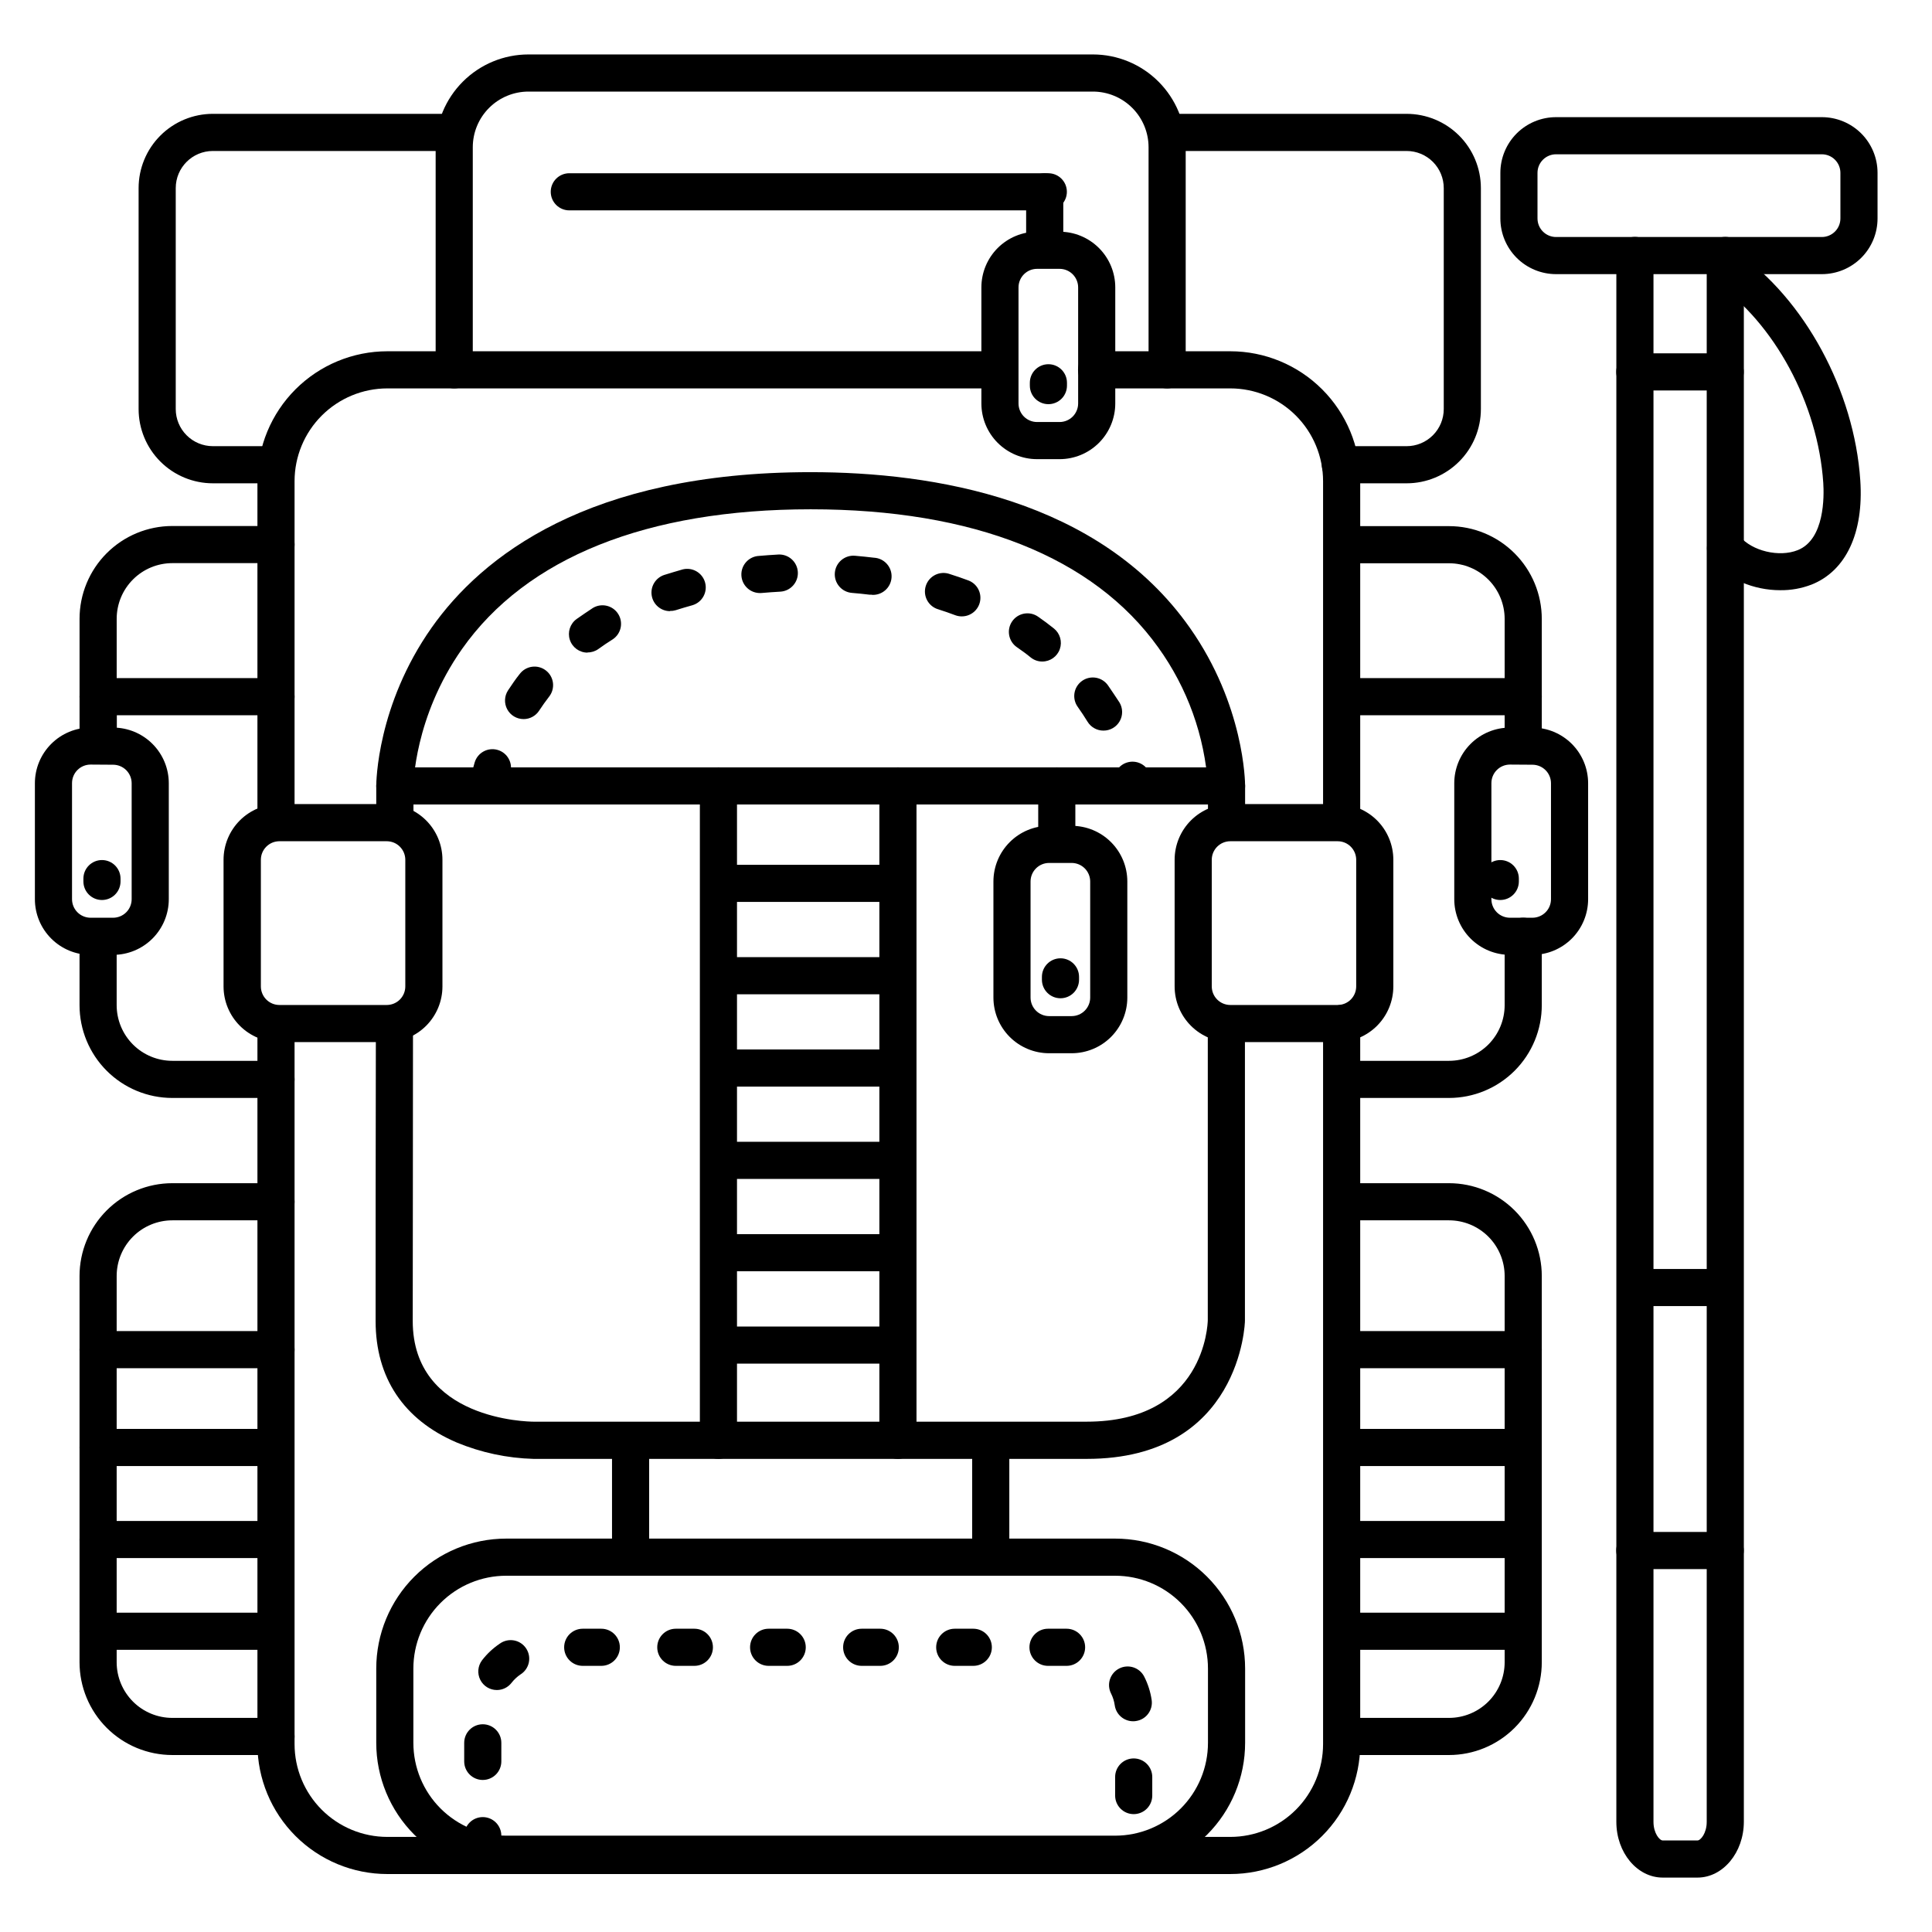 <?xml version="1.0" encoding="UTF-8"?>
<!-- Uploaded to: ICON Repo, www.svgrepo.com, Generator: ICON Repo Mixer Tools -->
<svg fill="#000000" width="800px" height="800px" version="1.1" viewBox="144 144 512 512" xmlns="http://www.w3.org/2000/svg">
 <g>
  <path d="m246.49 420.17h-28.484c-3.914 0-7.668-1.555-10.438-4.324-2.769-2.769-4.324-6.523-4.324-10.438v-33.555c0-3.914 1.555-7.668 4.324-10.438 2.769-2.766 6.523-4.32 10.438-4.32h28.484c3.918 0 7.672 1.555 10.438 4.32 2.769 2.769 4.324 6.523 4.324 10.438v33.555c0 3.914-1.555 7.668-4.324 10.438-2.766 2.769-6.519 4.324-10.438 4.324zm-28.438-53.234c-2.715 0-4.918 2.203-4.918 4.918v33.555c0 1.305 0.52 2.559 1.441 3.481s2.172 1.441 3.477 1.441h28.438c1.309 0 2.559-0.52 3.481-1.441s1.441-2.176 1.441-3.481v-33.555c0-1.305-0.52-2.555-1.441-3.477-0.922-0.926-2.172-1.441-3.481-1.441z"/>
  <path d="m498.49 420.17h-28.438c-3.914 0-7.672-1.555-10.438-4.324-2.769-2.769-4.324-6.523-4.324-10.438v-33.555c0-3.914 1.555-7.668 4.324-10.438 2.766-2.766 6.523-4.32 10.438-4.32h28.438c3.914 0 7.668 1.555 10.438 4.32 2.766 2.769 4.32 6.523 4.32 10.438v33.555c0 3.914-1.555 7.668-4.32 10.438-2.769 2.769-6.523 4.324-10.438 4.324zm-28.438-53.234c-2.719 0-4.922 2.203-4.922 4.918v33.555c0 1.305 0.52 2.559 1.441 3.481 0.922 0.922 2.176 1.441 3.481 1.441h28.438c1.305 0 2.555-0.52 3.477-1.441 0.926-0.922 1.441-2.176 1.441-3.481v-33.555c0-1.305-0.516-2.555-1.441-3.477-0.922-0.926-2.172-1.441-3.477-1.441z"/>
  <path d="m217.14 609.1h-27.465c-6.523 0-12.781-2.59-17.395-7.203s-7.203-10.871-7.203-17.395v-102.34c0-6.527 2.59-12.781 7.203-17.395s10.871-7.207 17.395-7.207h27.465c2.719 0 4.922 2.203 4.922 4.922 0 2.715-2.203 4.918-4.922 4.918h-27.465c-3.914 0-7.668 1.555-10.434 4.324-2.769 2.766-4.324 6.523-4.324 10.438v102.34c0 3.914 1.555 7.668 4.324 10.438 2.766 2.766 6.519 4.32 10.434 4.32h27.465c2.719 0 4.922 2.203 4.922 4.922 0 2.715-2.203 4.918-4.922 4.918z"/>
  <path d="m527.99 609.1h-27.453c-2.719 0-4.922-2.203-4.922-4.918 0-2.719 2.203-4.922 4.922-4.922h27.453c3.914 0 7.668-1.555 10.438-4.32 2.766-2.769 4.32-6.523 4.32-10.438v-102.34c0-3.914-1.555-7.672-4.32-10.438-2.769-2.769-6.523-4.324-10.438-4.324h-27.453c-2.719 0-4.922-2.203-4.922-4.918 0-2.719 2.203-4.922 4.922-4.922h27.453c6.523 0 12.781 2.594 17.395 7.207 4.613 4.613 7.203 10.867 7.203 17.395v102.34c0 6.523-2.59 12.781-7.203 17.395-4.613 4.613-10.871 7.203-17.395 7.203z"/>
  <path d="m217.14 434.97h-27.465c-6.523 0-12.781-2.59-17.395-7.203s-7.203-10.871-7.203-17.395v-17.633c0-2.719 2.203-4.922 4.918-4.922 2.719 0 4.922 2.203 4.922 4.922v17.633c0 3.914 1.555 7.668 4.324 10.438 2.766 2.766 6.519 4.32 10.434 4.32h27.465c2.719 0 4.922 2.203 4.922 4.922 0 2.715-2.203 4.918-4.922 4.918z"/>
  <path d="m170 345.88c-2.715 0-4.918-2.203-4.918-4.922v-32.965 0.004c0-6.527 2.59-12.785 7.203-17.398 4.613-4.613 10.871-7.203 17.395-7.203h27.465c2.719 0 4.922 2.203 4.922 4.918 0 2.719-2.203 4.922-4.922 4.922h-27.465c-3.914 0-7.668 1.555-10.434 4.324-2.769 2.766-4.324 6.519-4.324 10.438v32.961c0 2.719-2.203 4.922-4.922 4.922z"/>
  <path d="m547.67 345.69c-2.719 0-4.922-2.203-4.922-4.922v-32.734c0-3.918-1.555-7.672-4.32-10.438-2.769-2.769-6.523-4.324-10.438-4.324h-27.453c-2.719 0-4.922-2.203-4.922-4.918 0-2.719 2.203-4.922 4.922-4.922h27.453c6.523 0 12.781 2.59 17.395 7.207 4.613 4.613 7.203 10.867 7.203 17.395v32.738-0.004c0 1.309-0.516 2.559-1.438 3.481-0.926 0.922-2.176 1.441-3.481 1.441z"/>
  <path d="m527.99 434.97h-27.453c-2.719 0-4.922-2.203-4.922-4.918 0-2.719 2.203-4.922 4.922-4.922h27.453c3.914 0 7.668-1.555 10.438-4.32 2.766-2.769 4.32-6.523 4.32-10.438v-18.246c0-2.715 2.203-4.918 4.922-4.918s4.918 2.203 4.918 4.918v18.207c0.012 6.531-2.574 12.797-7.188 17.418-4.617 4.621-10.879 7.219-17.41 7.219z"/>
  <path d="m470.03 640.64h-223.37c-9.133 0-17.895-3.625-24.352-10.086-6.457-6.457-10.086-15.219-10.086-24.352v-190.46c0-2.719 2.203-4.918 4.918-4.918 2.719 0 4.922 2.199 4.922 4.918v190.46c0 6.523 2.59 12.781 7.203 17.395 4.613 4.613 10.871 7.203 17.395 7.203h223.37c6.523 0 12.781-2.59 17.395-7.203 4.613-4.613 7.203-10.871 7.203-17.395v-190.96c0-2.715 2.203-4.918 4.922-4.918 2.715 0 4.918 2.203 4.918 4.918v190.96c0 9.133-3.629 17.895-10.086 24.352-6.457 6.461-15.219 10.086-24.352 10.086z"/>
  <path d="m499.55 365.68c-2.719 0-4.922-2.203-4.922-4.918v-89.23c0-6.523-2.59-12.781-7.203-17.395-4.613-4.613-10.871-7.207-17.395-7.207h-35.426c-2.719 0-4.918-2.203-4.918-4.918 0-2.719 2.199-4.922 4.918-4.922h35.426c9.133 0 17.895 3.629 24.352 10.09 6.457 6.457 10.086 15.219 10.086 24.352v89.23c0 1.305-0.516 2.555-1.441 3.477-0.922 0.922-2.172 1.441-3.477 1.441z"/>
  <path d="m217.14 365.68c-2.715 0-4.918-2.203-4.918-4.918v-89.23c0-9.133 3.629-17.895 10.086-24.352 6.457-6.461 15.219-10.09 24.352-10.09h161.13c2.715 0 4.918 2.203 4.918 4.922 0 2.715-2.203 4.918-4.918 4.918h-161.13c-6.523 0-12.781 2.594-17.395 7.207-4.613 4.613-7.203 10.871-7.203 17.395v89.23c0 1.305-0.52 2.555-1.441 3.477s-2.176 1.441-3.481 1.441z"/>
  <path d="m432.02 530.62h-146.62c-7.004-0.191-13.91-1.668-20.379-4.348-14.031-6.004-21.48-17.133-21.48-32.188 0-15.055 0-48.363 0.07-78.848h-0.004c0-2.719 2.203-4.922 4.922-4.922 1.305 0 2.555 0.52 3.481 1.441 0.922 0.922 1.438 2.176 1.438 3.481 0 30.504-0.07 63.684-0.07 78.828 0 26.262 30.66 26.688 31.969 26.695h146.62c31.262 0 32.09-25.801 32.109-26.902l0.004-77.629c0-2.719 2.203-4.918 4.918-4.918 2.719 0 4.922 2.199 4.922 4.918v77.734c0.039 0.492-1.102 36.656-41.898 36.656z"/>
  <path d="m248.63 366.94c-2.719 0-4.918-2.203-4.918-4.922v-9.742c0-0.855 0.168-21.344 14.672-41.938 13.254-18.805 41.426-41.211 100.46-41.211 32.582 0 76.457 7.144 100.45 41.199 14.504 20.594 14.672 41.082 14.672 41.949v8.484c0 2.715-2.203 4.918-4.918 4.918-2.719 0-4.922-2.203-4.922-4.918v-8.484c-0.863-13.223-5.43-25.938-13.176-36.691-17.121-23.953-48.984-36.617-92.102-36.617-43.395 0-75.344 12.793-92.406 37.027-12.723 18.074-12.871 36.102-12.871 36.281v9.754c-0.004 1.305-0.527 2.559-1.453 3.477-0.926 0.922-2.18 1.438-3.488 1.434z"/>
  <path d="m439.53 640.31h-161.38c-9.133 0-17.895-3.629-24.352-10.09-6.461-6.457-10.086-15.219-10.086-24.352v-19.68c0-9.133 3.625-17.895 10.086-24.352 6.457-6.461 15.219-10.09 24.352-10.09h161.38c9.133 0 17.895 3.629 24.352 10.09 6.457 6.457 10.086 15.219 10.086 24.352v19.68c0 9.133-3.629 17.895-10.086 24.352-6.457 6.461-15.219 10.09-24.352 10.09zm-161.38-78.719-0.004-0.004c-6.523 0-12.781 2.594-17.395 7.207-4.613 4.613-7.203 10.871-7.203 17.395v19.68c0 6.523 2.59 12.781 7.203 17.395 4.613 4.613 10.871 7.207 17.395 7.207h161.38c6.523 0 12.781-2.594 17.395-7.207s7.203-10.871 7.203-17.395v-19.68c0-6.523-2.59-12.781-7.203-17.395s-10.871-7.207-17.395-7.207z"/>
  <path d="m453.3 246.93c-2.715 0-4.918-2.203-4.918-4.918v-58.98c0-3.918-1.555-7.672-4.324-10.438-2.769-2.769-6.523-4.324-10.438-4.324h-149.57 0.004c-3.914 0-7.672 1.555-10.438 4.324-2.769 2.766-4.324 6.519-4.324 10.438v58.98c0 2.715-2.203 4.918-4.918 4.918-2.719 0-4.922-2.203-4.922-4.918v-58.98c0-6.527 2.594-12.781 7.207-17.395 4.613-4.617 10.867-7.207 17.395-7.207h149.57-0.004c6.523 0 12.781 2.59 17.395 7.207 4.613 4.613 7.207 10.867 7.207 17.395v58.98c0 1.305-0.52 2.555-1.441 3.477-0.922 0.926-2.176 1.441-3.481 1.441z"/>
  <path d="m217.14 272.08h-16.727c-5.219 0-10.227-2.074-13.918-5.766-3.691-3.688-5.762-8.695-5.762-13.914v-58.547c0-5.223 2.07-10.227 5.762-13.918s8.699-5.766 13.918-5.766h63.961c2.715 0 4.918 2.203 4.918 4.922s-2.203 4.922-4.918 4.922h-63.961c-5.434 0-9.84 4.402-9.84 9.84v58.547c0 2.609 1.035 5.113 2.883 6.957 1.844 1.848 4.348 2.883 6.957 2.883h16.727c2.719 0 4.922 2.203 4.922 4.918 0 2.719-2.203 4.922-4.922 4.922z"/>
  <path d="m516.77 272.08h-17.555c-2.715 0-4.918-2.203-4.918-4.922 0-2.715 2.203-4.918 4.918-4.918h17.555c2.609 0 5.113-1.035 6.957-2.883 1.848-1.844 2.883-4.348 2.883-6.957v-58.547c0-2.613-1.035-5.113-2.883-6.961-1.844-1.844-4.348-2.879-6.957-2.879h-63.715c-2.715 0-4.918-2.203-4.918-4.922s2.203-4.922 4.918-4.922h63.715c5.219 0 10.227 2.074 13.918 5.766 3.688 3.691 5.762 8.695 5.762 13.918v58.547c0 5.219-2.074 10.227-5.762 13.914-3.691 3.691-8.699 5.766-13.918 5.766z"/>
  <path d="m469.05 357.2h-220.42c-2.719 0-4.918-2.203-4.918-4.922 0-2.715 2.199-4.918 4.918-4.918h220.42c2.715 0 4.918 2.203 4.918 4.918 0 2.719-2.203 4.922-4.918 4.922z"/>
  <path d="m334.39 530.62c-2.715 0-4.918-2.203-4.918-4.922v-173.43c0-2.715 2.203-4.918 4.918-4.918 2.719 0 4.922 2.203 4.922 4.918v173.43c0 1.305-0.52 2.559-1.441 3.481s-2.176 1.441-3.481 1.441z"/>
  <path d="m381.96 530.62c-2.715 0-4.918-2.203-4.918-4.922v-173.43c0-2.715 2.203-4.918 4.918-4.918 2.719 0 4.922 2.203 4.922 4.918v173.43c0 1.305-0.52 2.559-1.441 3.481s-2.176 1.441-3.481 1.441z"/>
  <path d="m217.14 506.59h-47.145c-2.715 0-4.918-2.199-4.918-4.918s2.203-4.922 4.918-4.922h47.145c2.719 0 4.922 2.203 4.922 4.922s-2.203 4.918-4.922 4.918z"/>
  <path d="m547.67 506.59h-47.133c-2.719 0-4.922-2.199-4.922-4.918s2.203-4.922 4.922-4.922h47.133c2.719 0 4.918 2.203 4.918 4.922s-2.199 4.918-4.918 4.918z"/>
  <path d="m217.14 333.55h-47.145c-2.715 0-4.918-2.199-4.918-4.918s2.203-4.922 4.918-4.922h47.145c2.719 0 4.922 2.203 4.922 4.922s-2.203 4.918-4.922 4.918z"/>
  <path d="m547.67 333.55h-47.133c-2.719 0-4.922-2.199-4.922-4.918s2.203-4.922 4.922-4.922h47.133c2.719 0 4.918 2.203 4.918 4.922s-2.199 4.918-4.918 4.918z"/>
  <path d="m421.81 199.75h-126.94 0.004c-2.719 0-4.922-2.203-4.922-4.922 0-2.715 2.203-4.918 4.922-4.918h126.94-0.004c2.719 0 4.922 2.203 4.922 4.918 0 2.719-2.203 4.922-4.922 4.922z"/>
  <path d="m427.99 423.12h-5.965 0.004c-3.914 0-7.668-1.555-10.438-4.32-2.769-2.769-4.324-6.523-4.324-10.438v-30.75c0-3.914 1.555-7.668 4.324-10.438s6.523-4.324 10.438-4.324h5.965-0.004c3.914 0 7.672 1.555 10.438 4.324 2.769 2.769 4.324 6.523 4.324 10.438v30.75c0 3.914-1.555 7.668-4.324 10.438-2.766 2.766-6.523 4.32-10.438 4.32zm-5.965-50.43h0.004c-2.719 0-4.922 2.203-4.922 4.922v30.75c0 1.305 0.52 2.555 1.441 3.477 0.922 0.926 2.176 1.441 3.481 1.441h5.965-0.004c1.305 0 2.559-0.516 3.481-1.441 0.922-0.922 1.441-2.172 1.441-3.477v-30.75c0-1.305-0.52-2.559-1.441-3.481-0.922-0.922-2.176-1.441-3.481-1.441z"/>
  <path d="m425.04 408.55c-2.719 0-4.922-2.203-4.922-4.922v-0.746c0-2.719 2.203-4.922 4.922-4.922 2.715 0 4.918 2.203 4.918 4.922v0.746c0 1.305-0.52 2.559-1.441 3.481s-2.172 1.441-3.477 1.441z"/>
  <path d="m424.06 371.95c-2.719 0-4.922-2.203-4.922-4.918v-14.762c0-2.715 2.203-4.918 4.922-4.918 2.715 0 4.918 2.203 4.918 4.918v14.762c0 1.305-0.516 2.555-1.441 3.477-0.922 0.926-2.172 1.441-3.477 1.441z"/>
  <path d="m424.8 265.68h-5.965c-3.914 0-7.668-1.555-10.438-4.324-2.766-2.769-4.32-6.523-4.32-10.438v-30.75c0-3.914 1.555-7.668 4.32-10.438 2.769-2.766 6.523-4.324 10.438-4.324h5.965c3.914 0 7.668 1.559 10.434 4.324 2.769 2.769 4.324 6.523 4.324 10.438v30.75c0 3.914-1.555 7.668-4.324 10.438-2.766 2.769-6.519 4.324-10.434 4.324zm-5.965-50.43v-0.004c-2.719 0-4.918 2.203-4.918 4.922v30.75c0 1.305 0.516 2.555 1.438 3.481 0.926 0.922 2.176 1.441 3.481 1.441h5.965c1.305 0 2.555-0.52 3.477-1.441 0.922-0.926 1.441-2.176 1.441-3.481v-30.75c0-1.305-0.52-2.555-1.441-3.481-0.922-0.922-2.172-1.441-3.477-1.441z"/>
  <path d="m421.84 251.11c-2.719 0-4.922-2.203-4.922-4.922v-0.746c0-2.719 2.203-4.922 4.922-4.922s4.918 2.203 4.918 4.922v0.746c0 1.305-0.516 2.559-1.438 3.481-0.926 0.922-2.176 1.441-3.481 1.441z"/>
  <path d="m420.86 214.52c-2.719 0-4.922-2.203-4.922-4.922v-14.762c0-2.715 2.203-4.918 4.922-4.918s4.922 2.203 4.922 4.918v14.762c0 1.305-0.52 2.555-1.441 3.481-0.926 0.922-2.176 1.441-3.481 1.441z"/>
  <path d="m173.97 397.05h-5.961c-3.918 0-7.672-1.555-10.438-4.324-2.769-2.766-4.324-6.523-4.324-10.438v-30.711c0-3.914 1.555-7.668 4.324-10.434 2.766-2.769 6.519-4.324 10.438-4.324h5.961c3.914 0 7.668 1.555 10.438 4.324 2.769 2.766 4.324 6.519 4.324 10.434v30.711c0 3.914-1.555 7.672-4.324 10.438-2.769 2.769-6.523 4.324-10.438 4.324zm-5.965-50.43h0.004c-2.719 0-4.922 2.203-4.922 4.918v30.75c0 1.305 0.52 2.559 1.441 3.481s2.176 1.441 3.481 1.441h5.961c1.305 0 2.559-0.52 3.481-1.441s1.441-2.176 1.441-3.481v-30.711c0-1.305-0.52-2.555-1.441-3.477s-2.176-1.441-3.481-1.441z"/>
  <path d="m171.02 382.51c-2.715 0-4.918-2.203-4.918-4.918v-0.75c0-2.715 2.203-4.918 4.918-4.918 2.719 0 4.922 2.203 4.922 4.918v0.75c0 1.305-0.52 2.555-1.441 3.477-0.922 0.926-2.176 1.441-3.481 1.441z"/>
  <path d="m550.11 397.05h-5.953c-3.914 0-7.672-1.555-10.438-4.324-2.769-2.766-4.324-6.523-4.324-10.438v-30.711c0-3.914 1.555-7.668 4.324-10.434 2.766-2.769 6.523-4.324 10.438-4.324h5.953c3.914 0 7.668 1.555 10.438 4.324 2.766 2.766 4.32 6.519 4.32 10.434v30.711c0 3.914-1.555 7.672-4.32 10.438-2.769 2.769-6.523 4.324-10.438 4.324zm-5.953-50.43c-2.719 0-4.922 2.203-4.922 4.918v30.75c0 1.305 0.52 2.559 1.441 3.481s2.176 1.441 3.481 1.441h5.953c1.305 0 2.555-0.52 3.477-1.441 0.926-0.922 1.441-2.176 1.441-3.481v-30.711c0-1.305-0.516-2.555-1.441-3.477-0.922-0.922-2.172-1.441-3.477-1.441z"/>
  <path d="m541.59 382.51c-2.715 0-4.918-2.203-4.918-4.918v-0.75c0-2.715 2.203-4.918 4.918-4.918 2.719 0 4.922 2.203 4.922 4.918v0.75c0 1.305-0.52 2.555-1.441 3.477-0.922 0.926-2.176 1.441-3.481 1.441z"/>
  <path d="m170.04 345.88c-2.715 0-4.918-2.203-4.918-4.922v-14.758c0-2.719 2.203-4.922 4.918-4.922 2.719 0 4.922 2.203 4.922 4.922v14.762-0.004c0 1.305-0.52 2.559-1.441 3.481s-2.172 1.441-3.481 1.441z"/>
  <path d="m311.11 560.07c-2.719 0-4.918-2.203-4.918-4.922v-29.195c0-2.715 2.199-4.918 4.918-4.918s4.922 2.203 4.922 4.918v29.195c0 1.305-0.52 2.559-1.441 3.481-0.926 0.922-2.176 1.441-3.481 1.441z"/>
  <path d="m406.56 560.07c-2.719 0-4.922-2.203-4.922-4.922v-29.195c0-2.715 2.203-4.918 4.922-4.918 2.715 0 4.918 2.203 4.918 4.918v29.195c0 1.305-0.516 2.559-1.441 3.481-0.922 0.922-2.172 1.441-3.477 1.441z"/>
  <path d="m601.19 247.48h-23.949c-2.719 0-4.922-2.203-4.922-4.918 0-2.719 2.203-4.922 4.922-4.922h23.949c2.719 0 4.922 2.203 4.922 4.922 0 2.715-2.203 4.918-4.922 4.918z"/>
  <path d="m626.81 216.65h-70.438c-3.914 0-7.668-1.555-10.438-4.324-2.766-2.766-4.32-6.519-4.32-10.434v-12.086c0-3.914 1.555-7.668 4.32-10.438 2.769-2.766 6.523-4.32 10.438-4.32h70.438c3.914 0 7.668 1.555 10.438 4.32 2.766 2.769 4.32 6.523 4.32 10.438v12.086c0 3.914-1.555 7.668-4.32 10.434-2.769 2.769-6.523 4.324-10.438 4.324zm-70.438-31.762c-2.715 0-4.918 2.203-4.918 4.918v12.086c0 1.305 0.516 2.555 1.441 3.477 0.922 0.922 2.172 1.441 3.477 1.441h70.438c1.305 0 2.555-0.52 3.477-1.441 0.922-0.922 1.441-2.172 1.441-3.477v-12.086c0-1.305-0.52-2.555-1.441-3.477-0.922-0.926-2.172-1.441-3.477-1.441z"/>
  <path d="m615.75 300.41c-6.938 0-14.012-2.894-18.242-7.949-0.84-1-1.242-2.293-1.129-3.594 0.117-1.301 0.742-2.5 1.742-3.34 2.086-1.742 5.188-1.469 6.934 0.617 3.238 3.875 10.441 5.617 15.359 3.648 7.191-2.856 6.996-14.367 6.769-17.832-1.406-20.961-12.922-42.312-28.664-53.195v0.004c-1.121-0.719-1.906-1.863-2.172-3.172-0.262-1.309 0.016-2.668 0.773-3.766 0.754-1.098 1.926-1.844 3.242-2.062 1.316-0.219 2.664 0.105 3.738 0.902 18.086 12.477 31.312 36.84 32.895 60.645 0.934 13.914-3.789 23.988-12.949 27.621v-0.004c-2.648 1.016-5.461 1.516-8.297 1.477z"/>
  <path d="m593.85 641.58h-9.211c-6.781 0-12.289-6.621-12.289-14.762v-415.12c0-2.715 2.203-4.918 4.918-4.918 2.719 0 4.922 2.203 4.922 4.918v415.12c0 3 1.605 4.922 2.449 4.922h9.211c0.836 0 2.449-1.918 2.449-4.922v-415.12c0-2.715 2.203-4.918 4.922-4.918 2.715 0 4.918 2.203 4.918 4.918v415.12c-0.027 8.137-5.539 14.762-12.289 14.762z"/>
  <path d="m601.19 559.82h-23.949c-2.719 0-4.922-2.203-4.922-4.922 0-2.715 2.203-4.918 4.922-4.918h23.949c2.719 0 4.922 2.203 4.922 4.918 0 2.719-2.203 4.922-4.922 4.922z"/>
  <path d="m600.93 490.13h-22.832c-2.715 0-4.918-2.203-4.918-4.918 0-2.719 2.203-4.922 4.918-4.922h22.832c2.715 0 4.918 2.203 4.918 4.922 0 2.715-2.203 4.918-4.918 4.918z"/>
  <path d="m214.28 532.52h-44.281c-2.715 0-4.918-2.203-4.918-4.922s2.203-4.918 4.918-4.918h44.281c2.719 0 4.922 2.199 4.922 4.918s-2.203 4.922-4.922 4.922z"/>
  <path d="m214.28 556.91h-44.281c-2.715 0-4.918-2.203-4.918-4.918 0-2.719 2.203-4.922 4.918-4.922h44.281c2.719 0 4.922 2.203 4.922 4.922 0 2.715-2.203 4.918-4.922 4.918z"/>
  <path d="m214.28 581.22h-44.281c-2.715 0-4.918-2.203-4.918-4.922 0-2.715 2.203-4.918 4.918-4.918h44.281c2.719 0 4.922 2.203 4.922 4.918 0 2.719-2.203 4.922-4.922 4.922z"/>
  <path d="m381.16 383.02h-45.117c-2.719 0-4.922-2.203-4.922-4.922 0-2.715 2.203-4.918 4.922-4.918h45.125c2.719 0 4.922 2.203 4.922 4.918 0 2.719-2.203 4.922-4.922 4.922z"/>
  <path d="m381.16 407.49h-45.117c-2.719 0-4.922-2.203-4.922-4.922s2.203-4.918 4.922-4.918h45.125c2.719 0 4.922 2.199 4.922 4.918s-2.203 4.922-4.922 4.922z"/>
  <path d="m381.16 431.96h-45.117c-2.719 0-4.922-2.199-4.922-4.918s2.203-4.922 4.922-4.922h45.125c2.719 0 4.922 2.203 4.922 4.922s-2.203 4.918-4.922 4.918z"/>
  <path d="m381.16 456.43h-45.117c-2.719 0-4.922-2.203-4.922-4.918 0-2.719 2.203-4.922 4.922-4.922h45.125c2.719 0 4.922 2.203 4.922 4.922 0 2.715-2.203 4.918-4.922 4.918z"/>
  <path d="m381.16 480.9h-45.117c-2.719 0-4.922-2.203-4.922-4.918 0-2.719 2.203-4.922 4.922-4.922h45.125c2.719 0 4.922 2.203 4.922 4.922 0 2.715-2.203 4.918-4.922 4.918z"/>
  <path d="m381.16 505.38h-45.117c-2.719 0-4.922-2.203-4.922-4.918 0-2.719 2.203-4.922 4.922-4.922h45.125c2.719 0 4.922 2.203 4.922 4.922 0 2.715-2.203 4.918-4.922 4.918z"/>
  <path d="m546.24 532.52h-44.281c-2.719 0-4.922-2.203-4.922-4.922s2.203-4.918 4.922-4.918h44.281c2.715 0 4.918 2.199 4.918 4.918s-2.203 4.922-4.918 4.922z"/>
  <path d="m546.24 556.91h-44.281c-2.719 0-4.922-2.203-4.922-4.918 0-2.719 2.203-4.922 4.922-4.922h44.281c2.715 0 4.918 2.203 4.918 4.922 0 2.715-2.203 4.918-4.918 4.918z"/>
  <path d="m546.24 581.22h-44.281c-2.719 0-4.922-2.203-4.922-4.922 0-2.715 2.203-4.918 4.922-4.918h44.281c2.715 0 4.918 2.203 4.918 4.918 0 2.719-2.203 4.922-4.918 4.922z"/>
  <path d="m444.44 357.2c-2.406-0.004-4.457-1.742-4.852-4.113 0-0.07-0.078-0.48-0.246-1.172-0.633-2.644 1-5.297 3.644-5.93 2.644-0.629 5.297 1.004 5.93 3.648 0.254 1.082 0.363 1.723 0.383 1.84 0.215 1.285-0.094 2.606-0.855 3.668-0.758 1.062-1.91 1.777-3.199 1.988-0.266 0.047-0.535 0.07-0.805 0.07zm-171.04 0c-0.234 0.004-0.469-0.016-0.699-0.051-2.684-0.379-4.551-2.856-4.184-5.539 0.301-1.863 0.723-3.703 1.262-5.512 0.75-2.609 3.477-4.117 6.09-3.363 2.609 0.75 4.117 3.481 3.363 6.09-0.406 1.367-0.734 2.758-0.984 4.164-0.355 2.406-2.414 4.191-4.848 4.199zm163.01-19.582c-1.715 0-3.309-0.895-4.203-2.363-0.797-1.301-1.645-2.578-2.519-3.816h0.004c-0.809-1.059-1.152-2.402-0.953-3.719s0.926-2.496 2.012-3.269c1.082-0.773 2.438-1.074 3.746-0.832 1.309 0.242 2.465 1.004 3.203 2.113 0.984 1.426 1.969 2.902 2.953 4.398 0.934 1.523 0.965 3.438 0.082 4.992-0.879 1.555-2.535 2.512-4.324 2.496zm-153.66-3.051c-1.809-0.004-3.473-0.996-4.328-2.59-0.855-1.59-0.77-3.527 0.223-5.035 0.984-1.465 1.969-2.953 3.059-4.301h0.004c0.785-1.059 1.961-1.758 3.269-1.941 1.305-0.184 2.629 0.168 3.676 0.973 1.047 0.801 1.727 1.992 1.887 3.301s-0.211 2.629-1.031 3.66c-0.926 1.199-1.812 2.449-2.648 3.719h0.004c-0.906 1.375-2.438 2.207-4.086 2.215zm137.48-15.254c-1.117 0.008-2.199-0.371-3.07-1.07-1.18-0.984-2.422-1.859-3.68-2.734-2.234-1.551-2.789-4.617-1.242-6.852 1.551-2.231 4.617-2.789 6.852-1.238 1.438 0.984 2.856 2.055 4.211 3.141v-0.004c1.625 1.309 2.254 3.496 1.562 5.469-0.691 1.969-2.547 3.285-4.633 3.289zm-120.53-2.363v0.004c-2.133 0.004-4.027-1.371-4.688-3.402-0.66-2.027 0.066-4.25 1.793-5.504 1.398-0.984 2.863-1.969 4.348-2.953h0.004c2.297-1.359 5.258-0.641 6.676 1.621 1.418 2.262 0.773 5.242-1.453 6.715-1.301 0.816-2.578 1.672-3.797 2.559-0.84 0.605-1.848 0.926-2.883 0.914zm99.188-9.605v0.004c-0.594 0.004-1.184-0.105-1.742-0.312-1.418-0.543-2.894-1.043-4.387-1.523v-0.004c-1.297-0.348-2.394-1.211-3.039-2.387-0.645-1.176-0.781-2.562-0.379-3.84 0.402-1.281 1.312-2.34 2.512-2.934 1.203-0.594 2.598-0.672 3.856-0.215 1.672 0.523 3.316 1.094 4.922 1.691 2.227 0.836 3.535 3.144 3.109 5.484-0.426 2.34-2.465 4.039-4.844 4.039zm-77.324-1.387v0.004c-2.414 0-4.473-1.758-4.856-4.141-0.383-2.387 1.027-4.699 3.32-5.453 1.625-0.531 3.297-0.984 4.922-1.477 2.594-0.629 5.215 0.922 5.91 3.496 0.699 2.578-0.785 5.238-3.344 6-1.504 0.414-2.953 0.855-4.469 1.328h0.004c-0.484 0.145-0.984 0.207-1.488 0.195zm53.492-4.356h-0.609c-1.535-0.188-3.121-0.355-4.695-0.48-1.305-0.109-2.512-0.73-3.359-1.73s-1.262-2.293-1.152-3.598c0.227-2.719 2.613-4.738 5.328-4.512 1.703 0.148 3.414 0.316 5.078 0.523v-0.004c2.719 0.164 4.789 2.5 4.625 5.215-0.164 2.719-2.5 4.789-5.215 4.625zm-29.453-0.441c-2.715 0.117-5.012-1.992-5.129-4.711-0.117-2.715 1.988-5.012 4.707-5.129 1.645-0.148 3.356-0.266 5.078-0.363 2.715-0.145 5.035 1.945 5.176 4.664 0.141 2.715-1.949 5.031-4.664 5.176-1.605 0.09-3.199 0.195-4.723 0.336z"/>
  <path d="m271.94 640.31c-2.719 0-4.922-2.203-4.922-4.922v-4.922 0.004c0-2.719 2.203-4.922 4.922-4.922 2.715 0 4.918 2.203 4.918 4.922v4.922-0.004c0 1.305-0.516 2.559-1.441 3.481-0.922 0.922-2.172 1.441-3.477 1.441zm172.5-15.547c-2.715 0-4.918-2.203-4.918-4.922v-4.922 0.004c0-2.719 2.203-4.922 4.918-4.922 2.719 0 4.922 2.203 4.922 4.922v4.922-0.004c0 1.305-0.52 2.559-1.441 3.481s-2.176 1.441-3.481 1.441zm-172.5-9.055c-2.719 0-4.922-2.203-4.922-4.918v-4.922c0-2.715 2.203-4.918 4.922-4.918 2.715 0 4.918 2.203 4.918 4.918v4.922c0 1.305-0.516 2.555-1.441 3.477-0.922 0.922-2.172 1.441-3.477 1.441zm172.34-15.555c-2.438-0.004-4.508-1.797-4.859-4.215-0.152-1.094-0.484-2.16-0.984-3.148-0.59-1.164-0.695-2.519-0.289-3.762 0.41-1.242 1.293-2.273 2.457-2.863 2.43-1.23 5.398-0.262 6.629 2.168 0.988 1.941 1.652 4.027 1.969 6.18 0.391 2.688-1.465 5.184-4.152 5.578-0.254 0.043-0.512 0.062-0.77 0.062zm-168.61-8.277c-1.863 0-3.566-1.051-4.398-2.719-0.832-1.668-0.652-3.664 0.465-5.152 1.332-1.734 2.938-3.234 4.754-4.449 1.082-0.77 2.434-1.066 3.742-0.824 1.305 0.242 2.461 1.004 3.195 2.113 0.738 1.105 0.996 2.465 0.715 3.762-0.281 1.301-1.074 2.434-2.203 3.137-0.914 0.621-1.723 1.379-2.402 2.254-0.93 1.188-2.356 1.879-3.867 1.879zm150.98-6.406h-4.922 0.004c-2.715 0-4.918-2.203-4.918-4.918 0-2.719 2.203-4.922 4.918-4.922h4.922c2.715 0 4.918 2.203 4.918 4.922 0 2.715-2.203 4.918-4.918 4.918zm-24.719 0h-4.922 0.004c-2.715 0-4.918-2.203-4.918-4.918 0-2.719 2.203-4.922 4.918-4.922h4.922c2.715 0 4.918 2.203 4.918 4.922 0 2.715-2.203 4.918-4.918 4.918zm-24.66 0h-4.922 0.008c-2.719 0-4.922-2.203-4.922-4.918 0-2.719 2.203-4.922 4.922-4.922h4.922-0.004c2.719 0 4.922 2.203 4.922 4.922 0 2.715-2.203 4.918-4.922 4.918zm-24.66 0h-4.922 0.008c-2.719 0-4.922-2.203-4.922-4.918 0-2.719 2.203-4.922 4.922-4.922h4.922-0.004c2.719 0 4.922 2.203 4.922 4.922 0 2.715-2.203 4.918-4.922 4.918zm-24.602 0h-4.922 0.008c-2.715 0-4.918-2.203-4.918-4.918 0-2.719 2.203-4.922 4.918-4.922h4.922c2.715 0 4.918 2.203 4.918 4.922 0 2.715-2.203 4.918-4.918 4.918zm-24.668 0h-4.922 0.008c-2.719 0-4.922-2.203-4.922-4.918 0-2.719 2.203-4.922 4.922-4.922h4.922c2.715 0 4.918 2.203 4.918 4.922 0 2.715-2.203 4.918-4.918 4.918z"/>
 </g>
</svg>